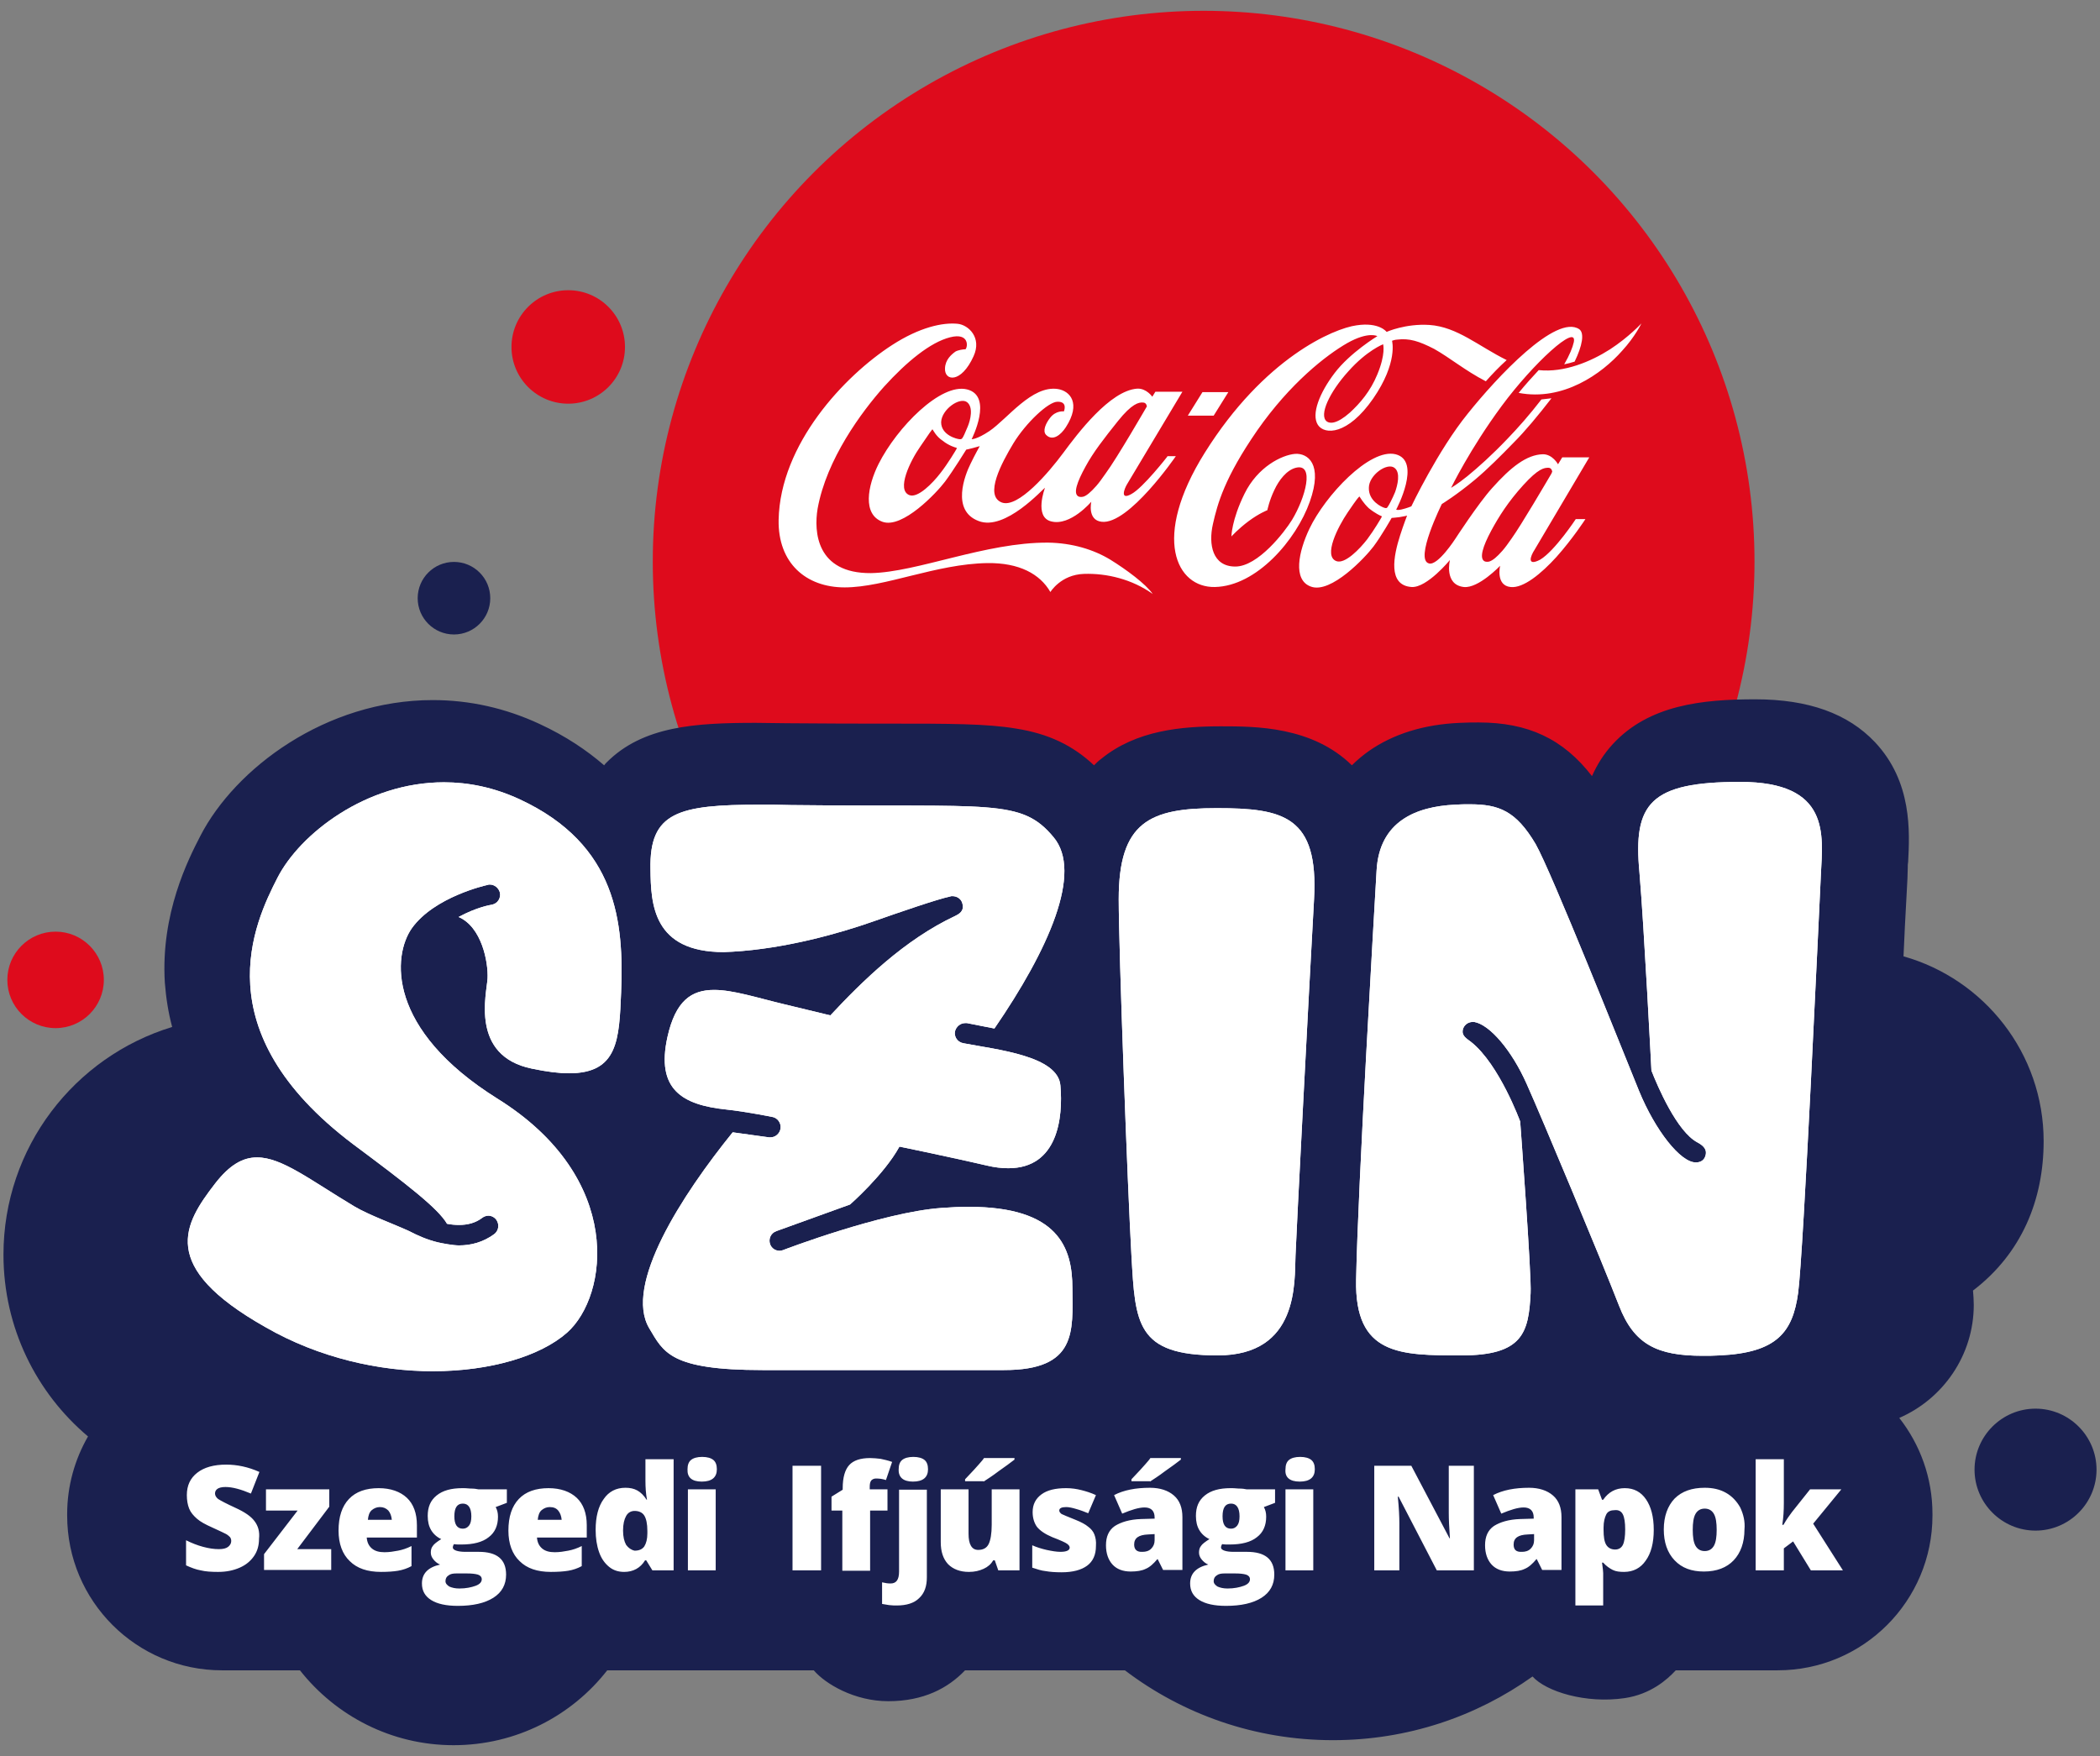 <?xml version="1.0" encoding="utf-8"?>
<!-- Generator: Adobe Illustrator 25.3.1, SVG Export Plug-In . SVG Version: 6.00 Build 0)  -->
<svg version="1.1" id="Layer_1" xmlns="http://www.w3.org/2000/svg" xmlns:xlink="http://www.w3.org/1999/xlink" x="0px" y="0px"
	 viewBox="0 0 544 455" style="enable-background:new 0 0 544 455;" xml:space="preserve">
<rect x="0" y="0" width="544" height="455" fill="#808080" stroke="none"/>
<style type="text/css">
	.st0{fill:#DE0B1C;}
	.st1{fill:#1A204F;}
	.st2{fill:#FFFFFF;}
</style>
<g>
	<g>
		<circle class="st0" cx="311.8" cy="145.5" r="142.7"/>
		<circle class="st0" cx="147.2" cy="89.9" r="14.7"/>
		<circle class="st1" cx="117.6" cy="155" r="9.4"/>
		<g>
			<g>
				<g>
					<path class="st0" d="M14.4,266.4c6.9,0,12.5-5.6,12.5-12.5c0-6.9-5.6-12.5-12.5-12.5c-6.9,0-12.5,5.6-12.5,12.5
						C1.9,260.8,7.5,266.4,14.4,266.4z"/>
				</g>
				<g>
					<path class="st1" d="M529.4,295.7c0-22.8-15.4-42-36.3-47.9c0.2-5.1,0.5-10.4,0.8-16c0.2-3.3,0.3-5.8,0.3-7c0-0.5,0-1,0.1-1.5
						c0.4-7.7,1.1-20.7-8.6-31c-7-7.4-17.2-11.1-31-11.1c-13.6,0-27.5,1.4-36.9,11.6c-2.4,2.6-4.1,5.4-5.4,8.3
						c-7.5-9.7-16.6-13.9-29.4-13.9c-1.4,0-2.9,0-4.8,0.1c-9.4,0.4-17.3,2.9-23.6,7.3c-1.4,1-2.9,2.2-4.4,3.7
						c-10.3-10.1-25-10.1-33.9-10.1c-10.2,0-21.9,1-31,8.4c-0.7,0.5-1.3,1.1-1.9,1.7c-5.5-5.2-11.9-8.2-20.1-9.5
						c-7.7-1.3-17.3-1.3-33.2-1.3c-7.4,0-15.8,0-26.1-0.1c-2.9,0-5.7-0.1-8.2-0.1c-15.6,0-29.3,0.8-38.7,10.3
						c-0.2,0.2-0.4,0.4-0.6,0.7c-4.5-3.9-10-7.6-16.7-10.7c-8.8-4.1-18.1-6.2-27.7-6.2c-27.7,0-51.2,17.7-60.2,35.2
						c-3.1,6-10.3,20.1-9.2,38c0.3,3.9,0.9,7.8,1.9,11.5c-25.3,7.7-43.7,31.2-43.7,59c0,18.9,8.5,35.8,21.9,47.1
						c-3.4,5.9-5.4,12.8-5.4,20.1v0.4c0,22.2,18,40.1,40.1,40.1h20.2c9.3,11.8,23.7,19.4,39.8,19.4c16.2,0,30.6-7.6,39.8-19.4h53.5
						c3,3.5,10.5,8,19.3,8c9.2,0,15.5-3.4,19.9-8h41.4c15,11.4,33.7,18.1,53.9,18.1c19.3,0,37.1-6.1,51.7-16.5
						c3.5,3.9,13.8,7.1,23.9,5.6c6.7-1,11-4.8,13.2-7.2h26.4c22.2,0,40.1-18,40.1-40.1v-0.4c0-9.4-3.2-18-8.6-24.9
						c11.3-4.9,19.3-16.2,19.3-29.3c0-1.2-0.1-2.5-0.2-3.7C523.7,324.8,529.4,310.9,529.4,295.7z"/>
					<path class="st1" d="M527.3,365c-8.7,0-15.8,7.1-15.8,15.8c0,8.7,7.1,15.8,15.8,15.8c8.7,0,15.8-7.1,15.8-15.8
						C543.1,372.1,536,365,527.3,365z"/>
				</g>
			</g>
			<g>
				<g>
					<g>
						<path class="st2" d="M450.8,202.6c23.4,0,21.4,13.7,20.9,23.9c-0.5,10.2-4.5,98.2-5.9,108.5c-1.4,10.2-5.5,15.5-20.3,16.2
							c-1.6,0.1-3,0.1-4.4,0.1c-11.8,0-17.8-2.9-21.7-13c-4.7-12.1-20-48.7-23.9-57.4c-3.9-8.8-9.6-15.4-13.6-16.1
							c-0.1,0-0.3,0-0.4,0c-1.3,0-2.4,0.9-2.6,2.2c-0.2,1.4,1,2.1,2.2,3c7.3,5.8,12.7,20.6,12.7,20.6s3,40.2,2.7,44.5
							c-0.5,10.2-2,16.1-17.9,16.1c-15.9,0-27.7,0-27.3-19.6c0.5-25.1,4.6-93.5,5.3-106c0.7-12.8,10.2-16.6,20.3-17.1
							c1.4-0.1,2.6-0.1,3.8-0.1c7.6,0,12,1.7,17.1,10.3c4.1,7.2,22.6,53.7,26.8,64c4.2,10.2,10.7,18.5,14.7,18.5
							c1.6,0,2.4-0.9,2.6-2.2c0.2-1.4-0.9-2.3-2.2-3c-5.3-2.8-10.3-14.5-11.9-18.6c0,0-1.9-37.2-3.1-51.3
							C423,208.2,427.4,202.6,450.8,202.6"/>
					</g>
					<g>
						<path class="st2" d="M115,202.7c6.3,0,12.9,1.3,19.6,4.4c25.4,11.8,27,32.1,26.3,50c-0.5,12.3-0.8,21-13.5,21
							c-2.6,0-5.8-0.4-9.6-1.2c-16.1-3.3-11.7-19.5-11.5-23.4c0.2-4.2-1.5-13.3-7.5-15.9c4.6-2.5,8.1-3.1,8.7-3.2
							c1.4-0.3,2.3-1.7,2-3.1c-0.3-1.2-1.4-2.1-2.6-2.1c-0.2,0-0.4,0-0.6,0.1c-0.5,0.1-13.8,3.1-19.6,11.2
							c-5,7.1-6.6,26.2,22.2,44.2c33,20.6,28.7,51.1,18,60.6c-6.9,6.1-19.9,10-34.8,10c-13.8,0-29.4-3.4-43.3-11.4
							c-28-15.8-21.1-26.8-13.1-37.2c3.8-4.9,7.2-6.8,10.9-6.8c6.4,0,13.7,5.8,25.2,12.7c3.7,2.2,10.3,4.6,14.2,6.4
							c1.9,1,4.5,2.2,7.4,2.9c1.3,0.3,4,0.8,5.5,0.8c3.1,0,6.2-0.8,9.1-2.9c1.2-0.9,1.4-2.5,0.6-3.7c-0.5-0.7-1.3-1.1-2.1-1.1
							c-0.5,0-1.1,0.2-1.5,0.5c-1.8,1.4-3.9,1.9-6.1,1.9c-1,0-2.1-0.1-3.1-0.3c-2.3-4-10.6-10.4-24.3-20.6
							c-39-29.4-25.6-57.4-19.6-69.1C77.7,216.1,94.8,202.7,115,202.7"/>
					</g>
					<g>
						<path class="st2" d="M197,208.5c2.4,0,5.1,0,7.9,0.1c52,0.6,59.6-1.8,68,8.3c7.7,9.1-1.3,29.2-15.3,49.6l-7.1-1.4
							c-0.2,0-0.3,0-0.5,0c-1.2,0-2.3,0.9-2.6,2.1c-0.3,1.4,0.6,2.8,2.1,3.1c8.9,1.7,24.6,3.3,25.2,11c0.7,8.2-0.6,21.4-13.5,21.4
							c-1.7,0-3.5-0.2-5.6-0.7c-3.8-0.9-14.8-3.3-22.6-4.9c-4,7.3-12.8,15-12.8,15s-18.5,6.7-19.1,6.9c-1.4,0.5-2.1,2-1.6,3.4
							c0.4,1.1,1.4,1.7,2.5,1.7c0.3,0,0.6-0.1,0.9-0.2c0.2-0.1,25.7-9.8,40.9-10.9c2.6-0.2,4.9-0.3,7.1-0.3
							c23.3,0,26.9,10.6,26.9,21.1c0.1,11.2,1.2,21.2-17.7,21.2c-13.2,0-42.8,0-62.6,0c-23.9,0-25.6-4.6-29.3-10.8
							c-6.7-11.2,8.5-34.6,21.6-50.8l9.4,1.3c0.1,0,0.3,0,0.4,0c1.3,0,2.4-1,2.6-2.3c0.2-1.4-0.8-2.8-2.2-3c0,0-7-1.4-11.8-1.9
							c-11.5-1.2-18.3-5.2-15.3-18.8c2.1-9.4,6.2-12.2,12.1-12.2c4.9,0,11,2,18.1,3.7l12,2.9c8.4-9,19.2-19.6,32.4-25.8
							c1.7-0.8,2.2-1.8,1.8-3.2c-0.3-1.2-1.4-1.9-2.6-1.9c-0.2,0-0.4,0-0.6,0.1c-3.3,0.7-12.6,3.9-20.3,6.6
							c-8,2.8-22.1,6.9-36.1,7.7c-0.8,0-1.5,0.1-2.2,0.1c-18.4,0-18.9-12.5-19-21.5C168.2,210.4,175.7,208.5,197,208.5"/>
					</g>
					<g>
						<path class="st2" d="M315.2,209.4c17.3,0,26.4,2.1,25.2,23.6c-1.4,25-4.6,86.7-4.8,92.3c-0.3,6.8,1,25.9-20.2,25.9
							c-21.1,0-21.3-8.3-22.3-25.8c-1-17.5-3.3-79.4-3.3-92.4C289.8,212.9,297.9,209.4,315.2,209.4"/>
					</g>
					<g>
						<path class="st2" d="M450.8,202.6c23.4,0,21.4,13.7,20.9,23.9c-0.5,10.2-4.5,98.2-5.9,108.5c-1.4,10.2-5.5,15.5-20.3,16.2
							c-1.6,0.1-3,0.1-4.4,0.1c-11.8,0-17.8-2.9-21.7-13c-4.7-12.1-20-48.7-23.9-57.4c-3.9-8.8-9.6-15.4-13.6-16.1
							c-0.1,0-0.3,0-0.4,0c-1.3,0-2.4,0.9-2.6,2.2c-0.2,1.4,1,2.1,2.2,3c7.3,5.8,12.7,20.6,12.7,20.6s3,40.2,2.7,44.5
							c-0.5,10.2-2,16.1-17.9,16.1c-15.9,0-27.7,0-27.3-19.6c0.5-25.1,4.6-93.5,5.3-106c0.7-12.8,10.2-16.6,20.3-17.1
							c1.4-0.1,2.6-0.1,3.8-0.1c7.6,0,12,1.7,17.1,10.3c4.1,7.2,22.6,53.7,26.8,64c4.2,10.2,10.7,18.5,14.7,18.5
							c1.6,0,2.4-0.9,2.6-2.2c0.2-1.4-0.9-2.3-2.2-3c-5.3-2.8-10.3-14.5-11.9-18.6c0,0-1.9-37.2-3.1-51.3
							C423,208.2,427.4,202.6,450.8,202.6"/>
					</g>
					<g>
						<path class="st2" d="M115,202.7c6.3,0,12.9,1.3,19.6,4.4c25.4,11.8,27,32.1,26.3,50c-0.5,12.3-0.8,21-13.5,21
							c-2.6,0-5.8-0.4-9.6-1.2c-16.1-3.3-11.7-19.5-11.5-23.4c0.2-4.2-1.5-13.3-7.5-15.9c4.6-2.5,8.1-3.1,8.7-3.2
							c1.4-0.3,2.3-1.7,2-3.1c-0.3-1.2-1.4-2.1-2.6-2.1c-0.2,0-0.4,0-0.6,0.1c-0.5,0.1-13.8,3.1-19.6,11.2
							c-5,7.1-6.6,26.2,22.2,44.2c33,20.6,28.7,51.1,18,60.6c-6.9,6.1-19.9,10-34.8,10c-13.8,0-29.4-3.4-43.3-11.4
							c-28-15.8-21.1-26.8-13.1-37.2c3.8-4.9,7.2-6.8,10.9-6.8c6.4,0,13.7,5.8,25.2,12.7c3.7,2.2,10.3,4.6,14.2,6.4
							c1.9,1,4.5,2.2,7.4,2.9c1.3,0.3,4,0.8,5.5,0.8c3.1,0,6.2-0.8,9.1-2.9c1.2-0.9,1.4-2.5,0.6-3.7c-0.5-0.7-1.3-1.1-2.1-1.1
							c-0.5,0-1.1,0.2-1.5,0.5c-1.8,1.4-3.9,1.9-6.1,1.9c-1,0-2.1-0.1-3.1-0.3c-2.3-4-10.6-10.4-24.3-20.6
							c-39-29.4-25.6-57.4-19.6-69.1C77.7,216.1,94.8,202.7,115,202.7"/>
					</g>
					<g>
						<path class="st2" d="M197,208.5c2.4,0,5.1,0,7.9,0.1c52,0.6,59.6-1.8,68,8.3c7.7,9.1-1.3,29.2-15.3,49.6l-7.1-1.4
							c-0.2,0-0.3,0-0.5,0c-1.2,0-2.3,0.9-2.6,2.1c-0.3,1.4,0.6,2.8,2.1,3.1c8.9,1.7,24.6,3.3,25.2,11c0.7,8.2-0.6,21.4-13.5,21.4
							c-1.7,0-3.5-0.2-5.6-0.7c-3.8-0.9-14.8-3.3-22.6-4.9c-4,7.3-12.8,15-12.8,15s-18.5,6.7-19.1,6.9c-1.4,0.5-2.1,2-1.6,3.4
							c0.4,1.1,1.4,1.7,2.5,1.7c0.3,0,0.6-0.1,0.9-0.2c0.2-0.1,25.7-9.8,40.9-10.9c2.6-0.2,4.9-0.3,7.1-0.3
							c23.3,0,26.9,10.6,26.9,21.1c0.1,11.2,1.2,21.2-17.7,21.2c-13.2,0-42.8,0-62.6,0c-23.9,0-25.6-4.6-29.3-10.8
							c-6.7-11.2,8.5-34.6,21.6-50.8l9.4,1.3c0.1,0,0.3,0,0.4,0c1.3,0,2.4-1,2.6-2.3c0.2-1.4-0.8-2.8-2.2-3c0,0-7-1.4-11.8-1.9
							c-11.5-1.2-18.3-5.2-15.3-18.8c2.1-9.4,6.2-12.2,12.1-12.2c4.9,0,11,2,18.1,3.7l12,2.9c8.4-9,19.2-19.6,32.4-25.8
							c1.7-0.8,2.2-1.8,1.8-3.2c-0.3-1.2-1.4-1.9-2.6-1.9c-0.2,0-0.4,0-0.6,0.1c-3.3,0.7-12.6,3.9-20.3,6.6
							c-8,2.8-22.1,6.9-36.1,7.7c-0.8,0-1.5,0.1-2.2,0.1c-18.4,0-18.9-12.5-19-21.5C168.2,210.4,175.7,208.5,197,208.5"/>
					</g>
					<g>
						<path class="st2" d="M315.2,209.4c17.3,0,26.4,2.1,25.2,23.6c-1.4,25-4.6,86.7-4.8,92.3c-0.3,6.8,1,25.9-20.2,25.9
							c-21.1,0-21.3-8.3-22.3-25.8c-1-17.5-3.3-79.4-3.3-92.4C289.8,212.9,297.9,209.4,315.2,209.4"/>
					</g>
				</g>
			</g>
		</g>
		<g>
			<path class="st2" d="M314.4,107.7h-6.7l3.8-6.1h6.7L314.4,107.7z M298.6,153.9c-1.8-2.6-6.8-6.3-11-8.9
				c-4.3-2.6-9.8-4.3-16.1-4.4c-16.2-0.1-33.9,7.7-45.9,7.9c-14.1,0.1-14.8-10.7-13.8-16.7c2.3-12.8,11.4-25.1,17.2-31.6
				c5.9-6.5,12-11.5,17.1-12.8c5.1-1.3,4.6,2.6,4,3.1c-0.6,0-1.9,0.2-2.6,0.6c-1.1,0.8-2.6,2.1-2.7,4.3c-0.2,3.4,4.2,4,7.4-3.1
				c2.2-4.8-1.3-8.1-4.1-8.4c-3.9-0.4-9.9,0.9-17,5.5c-12.4,8-29,25.7-29.4,45.3c-0.2,11.2,7.1,17.5,17.1,17.5
				c10.5,0,23.7-6.1,37-6.3c8.2-0.1,13.6,2.8,16.3,7.5c0,0,2.7-4.5,8.7-4.7C286.7,148.5,293.3,150.1,298.6,153.9 M302.4,118.3
				c0,0-6.3,8.1-9.3,9.7c-3,1.7-1.9-1.3-1.1-2.6c1-1.7,14.3-23.9,14.3-23.9h-7l-0.8,1.3c0,0-1.5-2.2-3.9-2.1
				c-7.1,0.5-15.5,11.7-19.2,16.7c-3.7,5-11.7,14.4-15.9,12.8c-4.6-1.8,0-10.3,3-15.3c3.3-5.4,9.1-10.8,11.4-10.8
				c2.8-0.1,1.7,2.5,1.7,2.5s-2.1-0.3-3.6,1.7c-1.1,1.4-2,3.4-1,4.4c1.7,1.7,3.8,0,5.1-2c4-6.2,1.1-9.4-2.1-9.9
				c-6.7-1-13,7.7-17.7,10.9c-3.3,2.2-4.6,2.1-4.6,2.1s5.7-11.2-1.2-12.9c-6.8-1.7-18.1,9.8-22.9,19.3c-2.9,5.8-4.2,13.1,1,15
				c5.2,1.9,14.1-7.6,16.2-10.4c2.1-2.8,5.5-8.3,5.5-8.3s1-0.2,1.7-0.4c0.7-0.2,1.8-0.5,1.8-0.5s-1.3,2.3-2.4,4.6
				c-1.4,2.8-5.1,12.1,2.1,14.8c6.9,2.7,16.7-8.4,17.2-8.6c0,0-2.9,7.6,1.6,8.7c5,1.3,10.4-5.1,10.4-5.1s-1.1,4.8,2.7,5.2
				c7,0.8,19.2-17,19.2-17H302.4 M247.7,116c0.1,0,0.2,0.1,0.1,0.3c-0.1,0.2-2.3,3.9-4.2,6.3c-2,2.6-5.8,6.5-8,5.7
				c-3.5-1.3,0.2-8.9,2.8-12.6c2.5-3.7,2.9-4.2,3-4.3s0.1-0.2,0.2-0.1c0.1,0.1,0.9,1.8,2.6,2.9C245.8,115.5,247.6,116,247.7,116
				 M250.5,104.2c1.7,1.3,0.9,4.6,0.2,6.3c-0.7,1.7-1.2,2.8-1.4,3c-0.2,0.4-0.7,0.3-0.7,0.3c-0.6,0-4.8-1-4.8-4.4
				C243.9,106.1,248.6,102.8,250.5,104.2 M286.4,122.7c-0.9,1.3-1.7,2.4-2.4,3.2c-1.5,1.7-2.6,2.6-3.4,2.8c-0.4,0.1-1,0.1-1.3-0.1
				c-1.3-0.8-0.3-3.7,1.9-7.7c2-3.7,4.8-7.3,8.4-11.8c3.6-4.5,5.4-4.9,6.5-4.8c0.9,0,1,1,1,1S289.3,118.8,286.4,122.7 M417.1,90.5
				c4.9-3.2,8.1-6.7,8.1-6.7s-1.6,3.4-5,7.1c-5.3,6-15.3,13.1-26.8,10.9c1.8-2.2,3.6-4.2,5.2-5.9C405.2,96.6,412.1,93.7,417.1,90.5
				 M397.5,142.5c1-1.7,14.2-24,14.2-24h-7l-1.1,1.8c0,0-1.4-2.6-3.9-2.6c-4.2,0.1-8.3,3.3-13.2,8.8c-3.6,4-9.5,13.1-9.5,13.1
				s-4.5,7-6.8,6.4c-3.9-0.9,3.3-15.4,3.3-15.4s3.8-2.3,8.7-6.4c3.1-2.6,6.6-6.1,9.9-9.5c3-3,6.4-7.1,9.8-11.5
				c-0.8,0.1-1.7,0.2-2.6,0.3c-3,3.9-6.1,7.4-8.8,10.2c-4,4.2-7.7,7.5-10.4,9.7c-2.6,2.1-4.2,3-4.2,3s4.9-10.1,13.1-21.2
				c8.2-11.1,19.6-21.5,18.7-16.6c-0.3,1.4-1.1,3.4-2.5,5.8c0.9-0.2,1.8-0.4,2.7-0.7c2-4.1,2.6-7.4,1.2-8.4
				c-6-4-21.3,12.4-28.9,21.9c-7.7,9.5-14.6,24-14.6,24s-1.2,0.5-2.5,0.8c-0.8,0.2-1.2,0.1-1.3,0.1c-0.1,0-0.1-0.1-0.1-0.1
				s6.7-12.6-0.2-14.3c-6.7-1.6-18.2,10.7-22.3,19.3c-2.8,5.9-4.4,13.3,0.4,15c5.2,1.9,14.1-7.6,16.2-10.4c2.1-2.8,4.7-7.4,4.7-7.4
				s1.3-0.1,2-0.2c1.3-0.2,2-0.4,2-0.4s-0.9,2.3-1.8,5.1c-1.7,5.3-3.3,13,3,13.4c4,0.2,9.9-7,9.9-7s-1.6,6.4,3.6,7
				c3.8,0.4,9.4-5.5,9.4-5.5s-1.2,5.1,2.7,5.5c3.3,0.4,8-3.5,11.9-7.8c4.2-4.7,7.5-9.8,7.5-9.8h-2.5c0,0-5.4,8.2-9.2,10.5
				C395.4,146.9,396.5,144,397.5,142.5 M357.8,133.7c0.1,0,0.2,0.1,0.1,0.3c-0.1,0.2-1.9,3.3-3.7,5.7c-2,2.6-5.8,6.5-8,5.7
				c-3.5-1.3,0.4-8.9,2.9-12.6c2.5-3.7,2.8-3.9,2.9-4c0.1-0.1,0.1-0.2,0.2-0.1c0.1,0.1,0.9,1.6,2.4,3
				C356.2,133,357.7,133.7,357.8,133.7 M361.4,127.5c-0.7,1.7-1.7,3.6-1.9,3.8c-0.2,0.4-0.4,0.4-0.8,0.3c-0.8-0.2-4.2-1.8-4.1-5.2
				c0-3.3,4.7-6.6,6.6-5.2C362.9,122.4,362,125.8,361.4,127.5 M401.9,122.7c-1.3,2.2-7.8,13.3-10.3,16.8c-0.9,1.3-1.7,2.4-2.4,3.2
				c-1.5,1.7-2.5,2.5-3.4,2.8c-0.4,0.1-1,0.1-1.3-0.1c-1.3-0.8-0.4-3.8,1.8-7.9c2-3.7,4.4-7.5,8.3-11.8c3.9-4.3,5.4-4.5,6.5-4.5
				c0.9,0,1,1,1,1S402,122.5,401.9,122.7 M417.1,90.5c4.9-3.2,8.1-6.7,8.1-6.7s-1.6,3.4-5,7.1c-5.3,6-15.3,13.1-26.8,10.9
				c1.8-2.2,3.6-4.2,5.2-5.9C405.2,96.6,412.1,93.7,417.1,90.5 M384.9,98.8c1.6-1.8,3.4-3.7,5.4-5.5c-7.3-3.6-12.8-8.6-20-9.1
				c-6.2-0.4-11.1,1.8-11.1,1.8s-1.9-2.6-7.8-1.7c-5.9,0.8-23.9,8.4-39.3,33c-13.9,22.2-7.3,35,2.6,34.8
				c10.8-0.2,21.1-12.2,24.6-22.1c3.5-9.9-0.6-12.6-3.8-12.4c-3.5,0.3-9.7,3.4-13.1,10.3c-3.4,6.9-3.4,11.1-3.4,11.1s1.8-2,4.5-4
				c2.7-2,4.8-2.8,4.8-2.8s0.5-2.5,1.8-5.2c1.2-2.6,3.2-5.2,5.6-5.8c4.9-1.2,2.5,7.7-1,13.5c-1.9,3.1-8.8,12.1-14.7,12.1
				c-5.9,0-7-5.7-5.8-11c1.2-5.3,3-12,11.5-24.3c8.6-12.3,17.9-19.5,23.3-22.6c5.5-3.1,7.8-1.8,7.8-1.8s-7.1,4.3-11.1,9.6
				c-3.8,5-6.1,10.6-4.3,13.4c1.7,2.6,7.7,2.7,14.3-6.8c6.5-9.4,4.9-15,4.9-15s0.8-0.3,1.3-0.3c3.2-0.4,5.7,0.4,9.6,2.4
				C375.6,92.7,379.5,96,384.9,98.8 M358.3,89.2c0,0.1,0.7,2.5-1.5,7.8c-1.8,4.4-4.5,7.5-7.1,9.9c-3.4,3-5.2,2.9-6,2.3
				c-2.1-1.6,0.7-7.6,5.6-13C354.1,90.8,358.3,89.2,358.3,89.2"/>
		</g>
	</g>
	<g>
		<g>
			<path class="st2" d="M65.9,394.1c-0.9-1.2-2.5-2.3-4.9-3.4c-2.4-1.1-3.9-1.9-4.5-2.3c-0.5-0.4-0.8-0.9-0.8-1.4
				c0-0.5,0.2-0.9,0.6-1.2c0.4-0.3,1.1-0.5,2.1-0.5c1.8,0,4,0.6,6.6,1.7l2.2-5.6c-2.9-1.3-5.8-1.9-8.6-1.9c-3.2,0-5.7,0.7-7.5,2.1
				c-1.8,1.4-2.7,3.3-2.7,5.8c0,1.3,0.2,2.5,0.6,3.5c0.4,1,1.1,1.8,2,2.6c0.9,0.8,2.2,1.5,4,2.3c2,0.9,3.2,1.5,3.6,1.7
				c0.5,0.3,0.8,0.6,1,0.8c0.2,0.3,0.3,0.6,0.3,1c0,0.6-0.3,1.1-0.8,1.5c-0.5,0.4-1.3,0.6-2.4,0.6c-1.3,0-2.6-0.2-4.1-0.6
				c-1.5-0.4-3-1-4.4-1.7v6.5c1.3,0.6,2.6,1.1,3.8,1.3c1.2,0.3,2.7,0.4,4.5,0.4c2.2,0,4-0.4,5.6-1.1c1.6-0.7,2.8-1.7,3.7-3
				c0.9-1.3,1.3-2.8,1.3-4.5C67.3,396.9,66.9,395.4,65.9,394.1z M85.8,401.4H77l8.3-11v-4.5H68.9v5.5h8.2l-8.7,11.3v4.1h17.4V401.4z
				 M103.1,407c1.2-0.2,2.4-0.6,3.5-1.2v-5.2c-1.2,0.6-2.4,1-3.5,1.2c-1.1,0.2-2.2,0.4-3.5,0.4c-1.4,0-2.5-0.3-3.3-1
				c-0.8-0.7-1.2-1.6-1.3-2.8H108v-3.2c0-3.1-0.9-5.5-2.6-7.1c-1.7-1.6-4.2-2.5-7.3-2.5c-3.3,0-5.9,0.9-7.7,2.8
				c-1.8,1.9-2.7,4.6-2.7,8.2c0,3.4,1,6.1,2.9,7.9c1.9,1.9,4.6,2.8,8.1,2.8C100.5,407.3,101.9,407.2,103.1,407z M100.6,391.4
				c0.5,0.6,0.8,1.4,0.9,2.4h-6.2c0.1-1.1,0.4-2,1-2.5c0.6-0.5,1.3-0.8,2.1-0.8C99.3,390.5,100,390.8,100.6,391.4z M123.9,385.9
				c-0.4-0.1-1.1-0.2-2.1-0.2c-0.9-0.1-1.6-0.1-2-0.1c-2.9,0-5.1,0.6-6.7,1.9c-1.6,1.3-2.3,3-2.3,5.3c0,1.5,0.3,2.7,0.9,3.7
				c0.6,1,1.5,1.8,2.6,2.3c-1.1,0.7-1.9,1.3-2.2,1.8c-0.4,0.5-0.5,1.1-0.5,1.7c0,0.6,0.2,1.2,0.7,1.8c0.5,0.6,1,1,1.7,1.3
				c-3.1,0.7-4.7,2.3-4.7,4.9c0,1.9,0.8,3.3,2.4,4.3c1.6,1,3.9,1.5,6.9,1.5c3.9,0,7-0.7,9.2-2.1c2.2-1.4,3.3-3.4,3.3-6
				c0-4-2.4-5.9-7.1-5.9h-3.5c-0.9,0-1.7-0.1-2.3-0.3c-0.6-0.2-0.9-0.5-0.9-0.8c0-0.3,0.1-0.6,0.3-0.9c0.5,0.1,1.1,0.1,1.9,0.1
				c3.1,0,5.5-0.6,7.1-1.9c1.6-1.2,2.4-3,2.4-5.3c0-1-0.2-1.8-0.6-2.5l2.9-1.1v-3.5H123.9z M116.2,408.2c0.5-0.4,1.2-0.5,2-0.5h2.8
				c1.2,0,2.1,0.1,2.8,0.3c0.6,0.2,1,0.6,1,1.2c0,0.7-0.5,1.3-1.6,1.7c-1.1,0.4-2.5,0.7-4.2,0.7c-1.1,0-1.9-0.2-2.6-0.5
				c-0.6-0.4-1-0.8-1-1.4C115.4,409,115.7,408.5,116.2,408.2z M119.9,389.6c1.4,0,2.2,1.1,2.2,3.3c0,1.1-0.2,1.9-0.6,2.4
				c-0.4,0.5-0.9,0.8-1.6,0.8c-1.5,0-2.2-1.1-2.2-3.2C117.7,390.7,118.4,389.6,119.9,389.6z M147.2,407c1.2-0.2,2.4-0.6,3.5-1.2
				v-5.2c-1.2,0.6-2.4,1-3.5,1.2c-1.1,0.2-2.2,0.4-3.5,0.4c-1.4,0-2.5-0.3-3.3-1c-0.8-0.7-1.2-1.6-1.3-2.8h12.9v-3.2
				c0-3.1-0.9-5.5-2.6-7.1c-1.7-1.6-4.2-2.5-7.3-2.5c-3.3,0-5.9,0.9-7.7,2.8c-1.8,1.9-2.7,4.6-2.7,8.2c0,3.4,1,6.1,2.9,7.9
				c1.9,1.9,4.6,2.8,8.1,2.8C144.5,407.3,146,407.2,147.2,407z M144.6,391.4c0.5,0.6,0.8,1.4,0.9,2.4h-6.2c0.1-1.1,0.4-2,1-2.5
				c0.6-0.5,1.3-0.8,2.1-0.8C143.4,390.5,144.1,390.8,144.6,391.4z M167.1,404.3h0.3l1.6,2.6h5.5v-28.8h-7.3v5.6
				c0,1.6,0.1,3.3,0.4,4.9h-0.1c-0.7-1.1-1.5-1.9-2.4-2.4c-0.9-0.5-1.9-0.7-3.1-0.7c-2.4,0-4.3,1-5.6,2.9c-1.4,1.9-2.1,4.6-2.1,8
				c0,2.2,0.3,4.1,0.9,5.8s1.5,2.9,2.6,3.8c1.1,0.9,2.4,1.3,3.9,1.3C164,407.3,165.9,406.3,167.1,404.3z M162.2,400.3
				c-0.5-0.9-0.8-2.1-0.8-3.7c0-1.7,0.3-2.9,0.8-3.8c0.5-0.9,1.3-1.3,2.2-1.3c1.1,0,2,0.4,2.5,1.2c0.5,0.8,0.8,2.1,0.8,4v0.6
				c0,1.5-0.3,2.6-0.8,3.4c-0.5,0.7-1.3,1.1-2.5,1.1C163.5,401.6,162.8,401.1,162.2,400.3z M181.8,383.9c2.6,0,3.9-1.1,3.9-3.2
				c0-1.1-0.3-1.9-0.9-2.4c-0.6-0.5-1.6-0.8-2.9-0.8c-1.3,0-2.3,0.3-2.9,0.8c-0.6,0.5-0.9,1.3-0.9,2.4
				C178,382.8,179.2,383.9,181.8,383.9z M185.4,385.9h-7.2v21h7.2V385.9z M212.7,406.9v-27.1h-7.4v27.1H212.7z M264.1,406.9v-21
				h-7.2v9.2c0,2.3-0.3,4-0.8,5c-0.5,1-1.4,1.5-2.7,1.5c-0.9,0-1.5-0.4-1.9-1.1c-0.4-0.7-0.6-1.7-0.6-3.1v-11.5h-7.2v13.7
				c0,2.4,0.6,4.3,1.9,5.7c1.3,1.3,3.1,2,5.4,2c1.5,0,2.7-0.3,3.8-0.8c1.1-0.5,1.9-1.2,2.5-2.2h0.4l0.9,2.6H264.1z M254.8,383.9
				c0.9-0.6,2.2-1.4,3.9-2.7c1.7-1.2,3.1-2.2,4.1-3v-0.4h-7.9c-0.3,0.5-0.8,1-1.3,1.6c-0.5,0.6-1.7,1.9-3.6,3.9v0.5H254.8z
				 M283.5,397.6c-0.3-0.8-0.9-1.5-1.6-2c-0.7-0.6-1.8-1.2-3.3-1.8c-2-0.8-3.2-1.3-3.6-1.5c-0.4-0.3-0.6-0.6-0.6-0.9
				c0-0.6,0.6-0.9,1.8-0.9c0.7,0,1.6,0.2,2.6,0.5c1.1,0.3,2.1,0.7,3.1,1.1l2-4.7c-1.3-0.6-2.6-1-3.8-1.3c-1.2-0.3-2.5-0.5-3.9-0.5
				c-2.8,0-4.9,0.5-6.4,1.6c-1.5,1.1-2.3,2.6-2.3,4.6c0,1.5,0.4,2.8,1.1,3.8c0.8,1,2.1,1.9,4,2.7c2.1,0.8,3.4,1.4,3.8,1.7
				c0.4,0.3,0.7,0.6,0.7,1c0,0.7-0.8,1.1-2.4,1.1c-1,0-2.2-0.2-3.6-0.5c-1.3-0.3-2.6-0.7-3.7-1.2v5.8c1.2,0.4,2.4,0.8,3.5,0.9
				c1.1,0.2,2.5,0.3,4.1,0.3c2.9,0,5.1-0.6,6.6-1.7c1.5-1.1,2.3-2.8,2.3-5.1C284,399.3,283.8,398.4,283.5,397.6z M306.3,406.9v-13.8
				c0-2.4-0.7-4.3-2.2-5.6c-1.5-1.3-3.6-2-6.2-2c-3.7,0-6.8,0.6-9.3,1.9l2.1,4.8c2.4-1,4.3-1.6,5.8-1.6c1.7,0,2.6,0.9,2.6,2.6v0.3
				l-3.5,0.1c-3,0.1-5.2,0.8-6.8,1.8c-1.6,1.1-2.3,2.8-2.3,5c0,2.1,0.6,3.8,1.7,5c1.1,1.2,2.7,1.8,4.7,1.8c1.6,0,2.9-0.2,3.9-0.7
				c1-0.4,2-1.3,3-2.5h0.1l1.4,2.8H306.3z M297.9,383.9c0.9-0.6,2.2-1.4,3.9-2.7c1.7-1.2,3.1-2.2,4.1-3v-0.4H298
				c-0.3,0.5-0.8,1-1.3,1.6c-0.5,0.6-1.7,1.9-3.6,3.9v0.5H297.9z M293.8,400.2c0-1.7,1.2-2.5,3.6-2.6l1.7-0.1v1.6
				c0,0.9-0.3,1.6-0.9,2.2c-0.6,0.6-1.4,0.8-2.2,0.8C294.5,402.2,293.8,401.5,293.8,400.2z M322.9,385.9c-0.4-0.1-1.1-0.2-2.1-0.2
				c-0.9-0.1-1.6-0.1-2-0.1c-2.9,0-5.1,0.6-6.7,1.9c-1.6,1.3-2.3,3-2.3,5.3c0,1.5,0.3,2.7,0.9,3.7c0.6,1,1.5,1.8,2.6,2.3
				c-1.1,0.7-1.9,1.3-2.2,1.8c-0.4,0.5-0.5,1.1-0.5,1.7c0,0.6,0.2,1.2,0.7,1.8c0.5,0.6,1,1,1.7,1.3c-3.1,0.7-4.7,2.3-4.7,4.9
				c0,1.9,0.8,3.3,2.4,4.3c1.6,1,3.9,1.5,6.9,1.5c3.9,0,7-0.7,9.2-2.1c2.2-1.4,3.3-3.4,3.3-6c0-4-2.4-5.9-7.1-5.9h-3.5
				c-0.9,0-1.7-0.1-2.3-0.3c-0.6-0.2-0.9-0.5-0.9-0.8c0-0.3,0.1-0.6,0.3-0.9c0.5,0.1,1.1,0.1,1.9,0.1c3.1,0,5.5-0.6,7.1-1.9
				c1.6-1.2,2.4-3,2.4-5.3c0-1-0.2-1.8-0.6-2.5l2.9-1.1v-3.5H322.9z M315.2,408.2c0.5-0.4,1.2-0.5,2-0.5h2.8c1.2,0,2.1,0.1,2.8,0.3
				c0.6,0.2,1,0.6,1,1.2c0,0.7-0.5,1.3-1.6,1.7c-1.1,0.4-2.5,0.7-4.2,0.7c-1.1,0-1.9-0.2-2.6-0.5c-0.6-0.4-1-0.8-1-1.4
				C314.4,409,314.7,408.5,315.2,408.2z M318.9,389.6c1.4,0,2.2,1.1,2.2,3.3c0,1.1-0.2,1.9-0.6,2.4c-0.4,0.5-0.9,0.8-1.6,0.8
				c-1.5,0-2.2-1.1-2.2-3.2C316.7,390.7,317.4,389.6,318.9,389.6z M336.7,383.9c2.6,0,3.9-1.1,3.9-3.2c0-1.1-0.3-1.9-0.9-2.4
				c-0.6-0.5-1.6-0.8-2.9-0.8c-1.3,0-2.3,0.3-2.9,0.8c-0.6,0.5-0.9,1.3-0.9,2.4C332.8,382.8,334.1,383.9,336.7,383.9z M340.3,385.9
				H333v21h7.2V385.9z M381.8,379.8h-6.5v12.2c0,1.7,0.1,3.8,0.3,6.6h-0.1l-9.9-18.8H356v27.1h6.5v-12.2c0-1.6-0.1-3.9-0.4-6.9h0.2
				l9.9,19.1h9.6V379.8z M404.5,406.9v-13.8c0-2.4-0.7-4.3-2.2-5.6c-1.5-1.3-3.6-2-6.2-2c-3.7,0-6.8,0.6-9.3,1.9l2.1,4.8
				c2.4-1,4.3-1.6,5.8-1.6c1.7,0,2.6,0.9,2.6,2.6v0.3l-3.5,0.1c-3,0.1-5.2,0.8-6.8,1.8c-1.6,1.1-2.3,2.8-2.3,5c0,2.1,0.6,3.8,1.7,5
				c1.1,1.2,2.7,1.8,4.7,1.8c1.6,0,2.9-0.2,3.9-0.7c1-0.4,2-1.3,3-2.5h0.1l1.4,2.8H404.5z M392.1,400.2c0-1.7,1.2-2.5,3.6-2.6
				l1.7-0.1v1.6c0,0.9-0.3,1.6-0.9,2.2c-0.6,0.6-1.4,0.8-2.2,0.8C392.7,402.2,392.1,401.5,392.1,400.2z M426.3,404.4
				c1.4-1.9,2.1-4.6,2.1-8c0-3.4-0.7-6-2-7.9c-1.3-1.9-3.1-2.9-5.5-2.9c-2.4,0-4.2,1-5.6,3H415l-1-2.7h-5.9V416h7.2v-8.4
				c0-0.4-0.1-1.3-0.3-2.7h0.3c0.8,0.9,1.7,1.5,2.5,1.9c0.8,0.4,1.8,0.5,2.9,0.5C423.1,407.3,425,406.3,426.3,404.4z M420.4,392.4
				c0.4,0.8,0.6,2.1,0.6,3.9c0,1.8-0.2,3.2-0.6,4c-0.4,0.8-1.1,1.2-2,1.2c-1,0-1.8-0.4-2.3-1.2c-0.5-0.8-0.7-2.1-0.7-3.9v-0.6
				c0-1.5,0.3-2.6,0.7-3.4c0.4-0.8,1.2-1.1,2.2-1.1C419.3,391.2,420,391.6,420.4,392.4z M450.8,390.6c-0.9-1.6-2.1-2.9-3.7-3.8
				c-1.6-0.9-3.4-1.3-5.5-1.3c-3.3,0-5.9,0.9-7.8,2.8c-1.8,1.9-2.8,4.6-2.8,8c0,3.3,0.9,6,2.8,8c1.9,2,4.4,2.9,7.6,2.9
				c3.3,0,5.9-1,7.7-2.9c1.8-1.9,2.8-4.6,2.8-8C452.1,394.2,451.6,392.3,450.8,390.6z M439.2,392.3c0.5-0.9,1.3-1.4,2.4-1.4
				c1.1,0,1.9,0.5,2.4,1.4c0.5,0.9,0.7,2.3,0.7,4.1c0,1.8-0.2,3.2-0.7,4.1c-0.5,0.9-1.3,1.4-2.4,1.4c-1.1,0-1.9-0.5-2.4-1.4
				c-0.5-0.9-0.7-2.3-0.7-4.1S438.7,393.2,439.2,392.3z M461.7,395.1c0.3-1.9,0.4-3.7,0.4-5.7v-11.3h-7.3v28.8h7.3v-5.7l2.4-1.8
				l4.6,7.5h8.3l-7.7-12.1l7.3-8.9h-8.1l-4.7,5.9c-0.6,0.8-1.4,1.9-2.2,3.3H461.7z M229.8,385.9h-4.5v-0.6c0-0.8,0.1-1.3,0.4-1.7
				c0.3-0.3,0.7-0.5,1.2-0.5c0.9,0,1.7,0.1,2.6,0.4l1.6-4.7c-1.1-0.4-2.1-0.6-3-0.8c-0.9-0.1-1.8-0.2-2.7-0.2
				c-2.5,0-4.3,0.6-5.4,1.8c-1.1,1.2-1.7,3.2-1.7,6v0.4l-2.9,1.8v3.6h2.8v15.6h7.2v-15.6h4.5V385.9z M238.1,414.1
				c1.4-1.3,2-3.1,2-5.4v-22.7h-7.2v21.2c0,2.1-0.7,3.1-2.2,3.1c-0.7,0-1.4-0.1-2.2-0.3v5.6c0.5,0.1,1.1,0.2,1.8,0.3
				c0.8,0.1,1.5,0.1,2,0.1C234.8,416,236.8,415.4,238.1,414.1z M236.5,383.9c2.6,0,3.9-1.1,3.9-3.2c0-1.1-0.3-1.9-0.9-2.4
				c-0.6-0.5-1.6-0.8-2.9-0.8c-1.3,0-2.3,0.3-2.9,0.8c-0.6,0.5-0.9,1.3-0.9,2.4C232.7,382.8,234,383.9,236.5,383.9z"/>
		</g>
	</g>
</g>
</svg>
